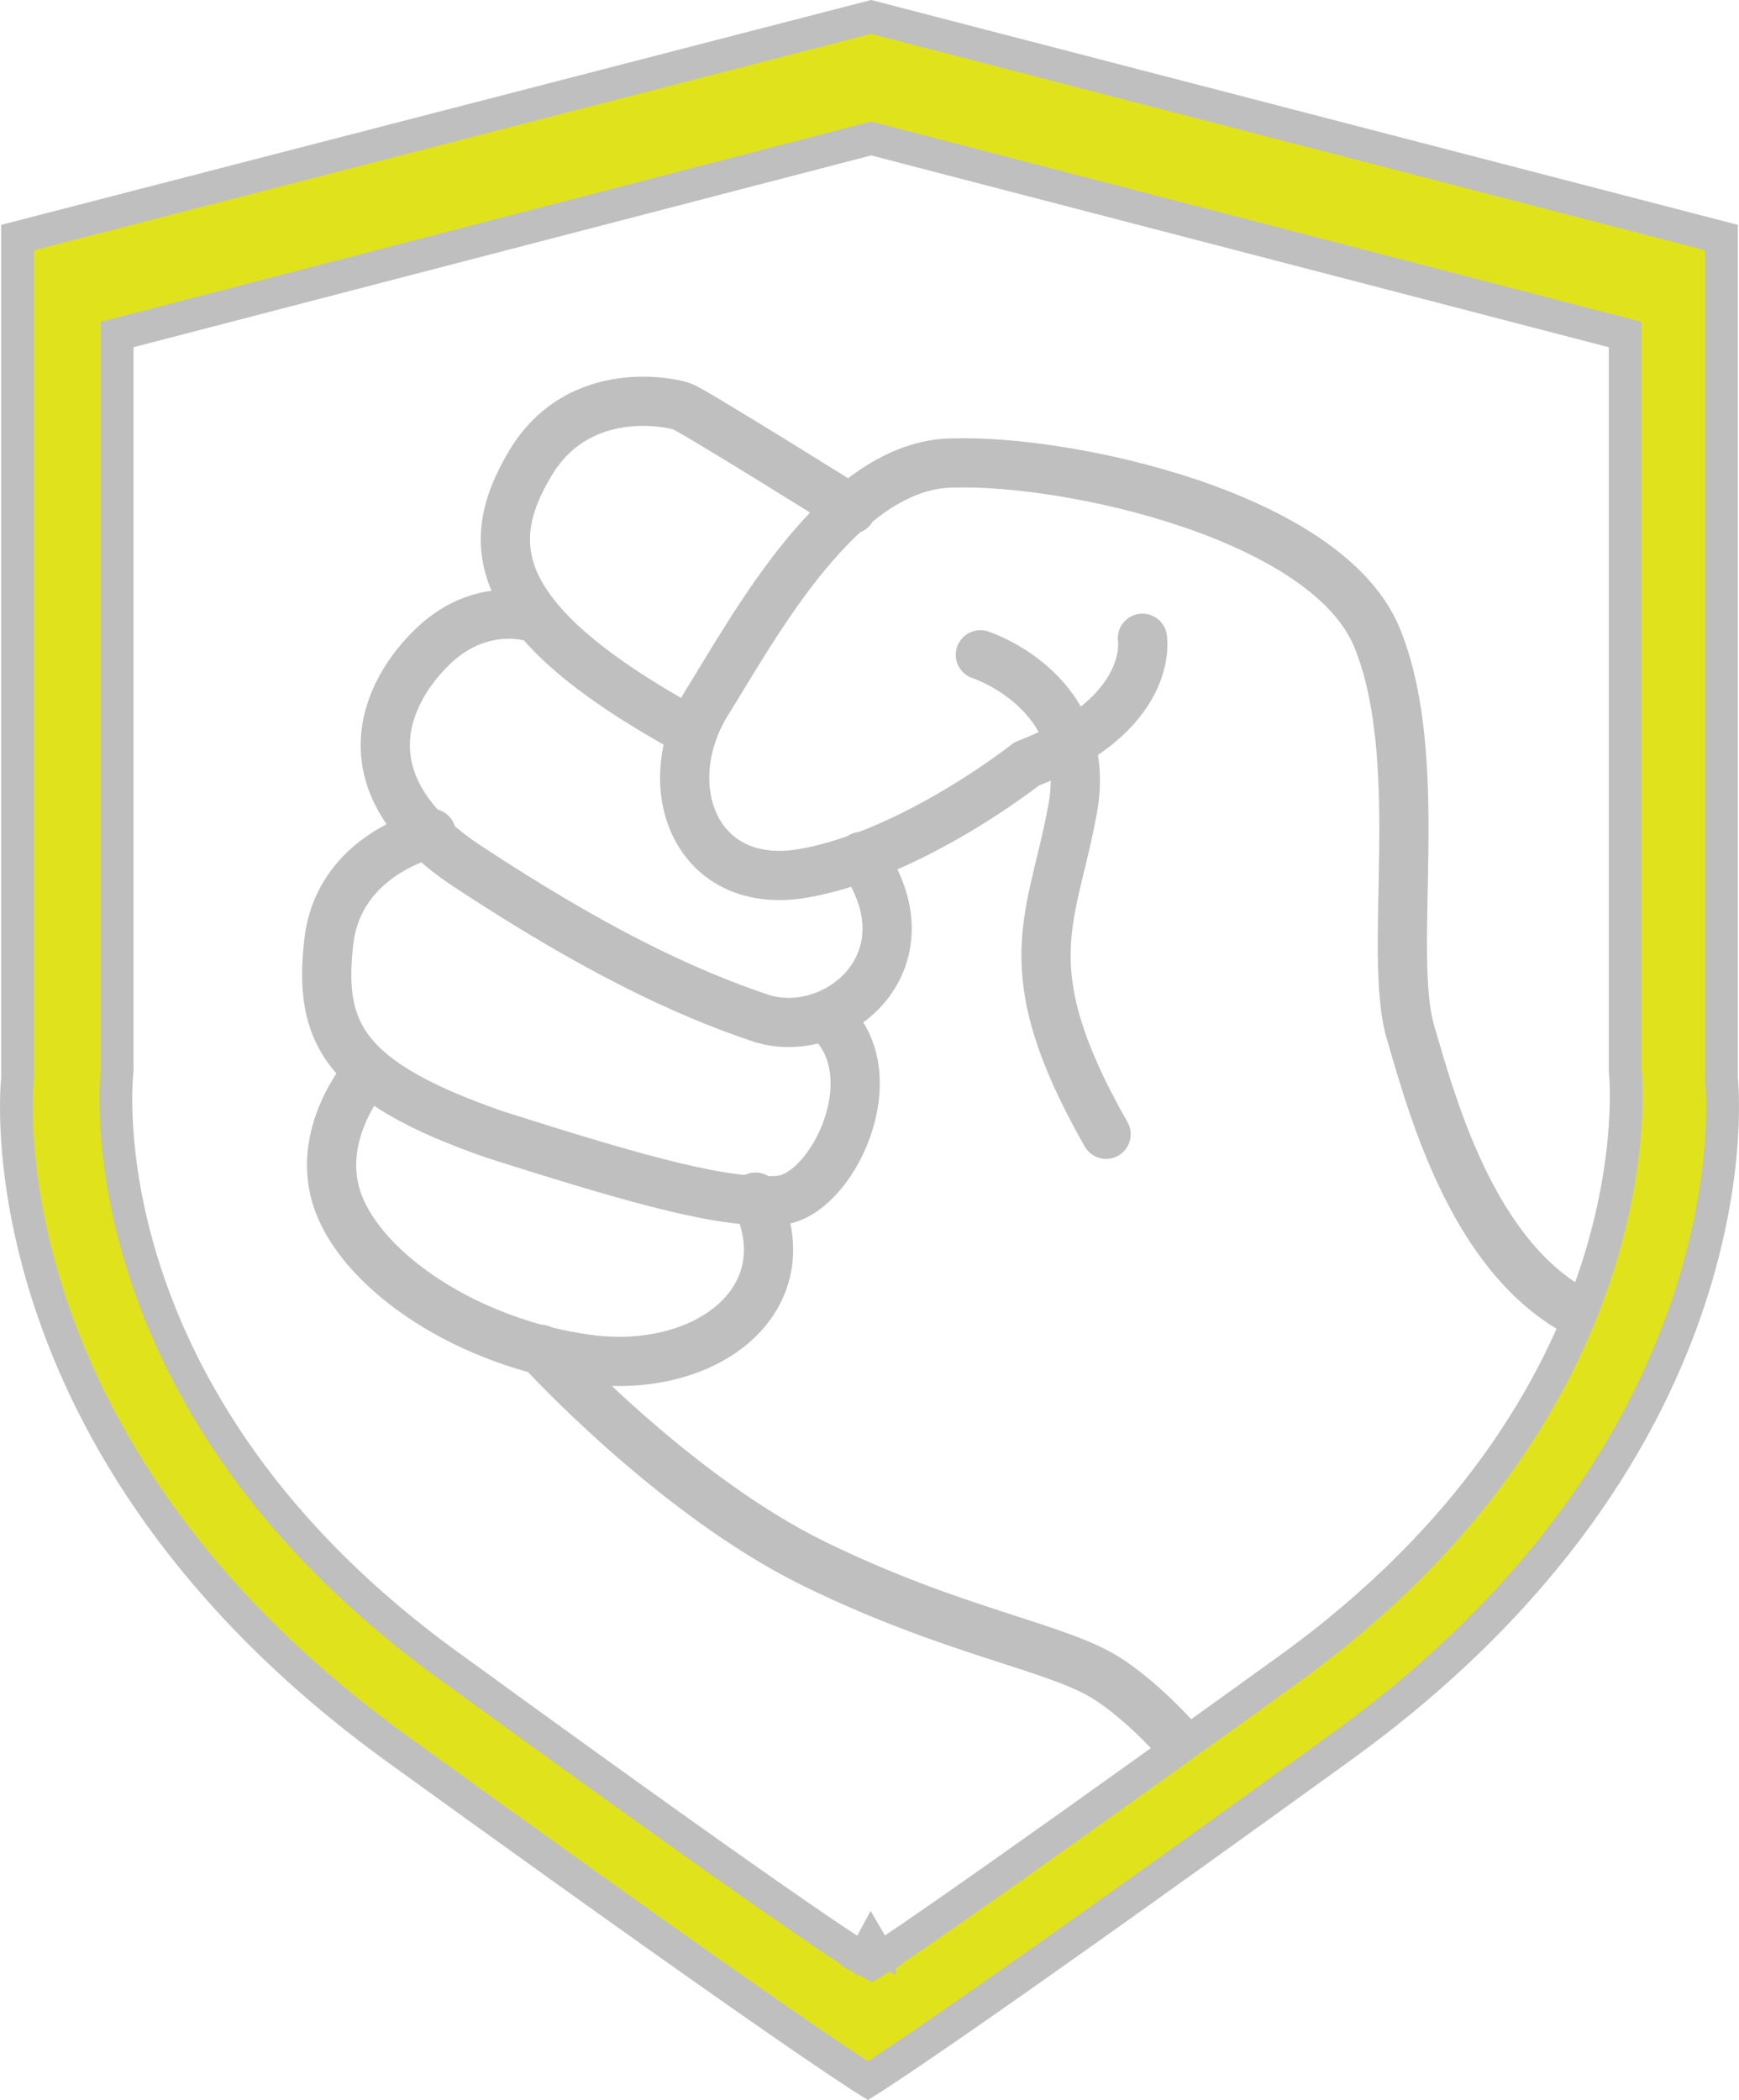 <svg width="53" height="64" viewBox="0 0 53 64" fill="none" xmlns="http://www.w3.org/2000/svg">
<path d="M34.818 19.452C34.818 19.452 35.222 21.77 31.29 23.282C31.29 23.282 27.862 26.003 24.535 26.608C21.208 27.212 19.999 23.987 21.511 21.468C23.023 19.049 25.644 14.11 29.072 14.11C32.6 14.009 40.464 15.723 41.976 19.452C43.489 23.181 42.279 29.027 42.984 31.446C43.69 33.864 45.001 38.702 48.529 40.214" stroke="#BFBFBF" stroke-width="1.5" stroke-miterlimit="10" stroke-linecap="round" stroke-linejoin="round"/>
<path d="M29.879 19.956C29.879 19.956 33.307 21.065 32.702 24.592C32.097 28.019 30.786 29.43 33.71 34.57" stroke="#BFBFBF" stroke-width="1.5" stroke-miterlimit="10" stroke-linecap="round" stroke-linejoin="round"/>
<path d="M25.947 15.521C25.947 15.521 21.108 12.498 20.806 12.397C20.604 12.296 17.681 11.59 16.168 14.11C14.656 16.63 14.959 18.948 21.008 22.274" stroke="#BFBFBF" stroke-width="1.5" stroke-miterlimit="10" stroke-linecap="round" stroke-linejoin="round"/>
<path d="M16.369 18.847C16.369 18.847 14.756 18.243 13.243 19.654C11.731 21.065 10.421 23.887 14.252 26.406C18.082 28.926 20.805 30.236 23.224 31.043C25.543 31.748 28.466 29.228 26.248 26.104" stroke="#BFBFBF" stroke-width="1.5" stroke-miterlimit="10" stroke-linecap="round" stroke-linejoin="round"/>
<path d="M13.143 25.398C13.143 25.398 10.32 26.003 10.018 28.724C9.715 31.446 10.421 32.958 15.058 34.57C19.797 36.082 22.115 36.687 23.728 36.586C25.341 36.485 27.156 32.756 25.241 31.043" stroke="#BFBFBF" stroke-width="1.5" stroke-miterlimit="10" stroke-linecap="round" stroke-linejoin="round"/>
<path d="M11.229 32.655C11.229 32.655 9.515 34.57 10.321 36.687C11.128 38.803 14.253 40.92 17.882 41.423C21.512 41.928 24.536 39.609 23.024 36.485" stroke="#BFBFBF" stroke-width="1.5" stroke-miterlimit="10" stroke-linecap="round" stroke-linejoin="round"/>
<path d="M16.469 41.121C16.469 41.121 20.501 45.556 24.836 47.672C29.171 49.789 32.297 50.192 33.809 51.2C35.321 52.208 36.531 53.821 36.531 53.821" stroke="#BFBFBF" stroke-width="1.5" stroke-miterlimit="10" stroke-linecap="round" stroke-linejoin="round"/>
<path d="M26.551 59.263L26.314 59.703L26.56 59.836L26.802 59.695L26.551 59.263ZM26.551 59.263C26.802 59.695 26.803 59.695 26.803 59.695L26.803 59.694L26.804 59.694L26.806 59.693L26.812 59.689L26.829 59.679C26.843 59.67 26.864 59.657 26.893 59.639C26.952 59.601 27.046 59.54 27.192 59.443C27.484 59.248 27.988 58.906 28.84 58.313C30.544 57.126 33.647 54.932 39.243 50.9C44.929 46.803 47.511 42.253 48.663 38.706C49.239 36.935 49.456 35.42 49.53 34.343C49.566 33.804 49.567 33.374 49.558 33.076C49.553 32.927 49.547 32.811 49.541 32.73C49.538 32.69 49.535 32.659 49.533 32.637L49.532 32.63V10.583V10.196L49.158 10.099L26.677 4.253L26.551 4.22L26.425 4.253L3.943 10.099L3.569 10.196V10.583V32.628L3.569 32.632C3.566 32.654 3.563 32.685 3.56 32.725C3.553 32.806 3.545 32.922 3.539 33.072C3.528 33.37 3.525 33.8 3.557 34.339C3.622 35.417 3.83 36.933 4.399 38.704C5.54 42.253 8.122 46.803 13.858 50.9C19.403 54.932 22.506 57.126 24.225 58.314C25.084 58.907 25.599 59.251 25.901 59.446C26.051 59.544 26.15 59.606 26.212 59.644C26.244 59.663 26.266 59.676 26.282 59.686L26.302 59.697L26.309 59.7L26.311 59.702L26.312 59.703L26.313 59.703C26.313 59.703 26.314 59.703 26.551 59.263ZM52.464 32.857V32.885L52.467 32.913L52.467 32.913L52.467 32.913L52.467 32.914L52.468 32.917L52.47 32.937C52.471 32.956 52.474 32.985 52.477 33.024C52.483 33.103 52.49 33.222 52.495 33.38C52.504 33.695 52.504 34.16 52.464 34.75C52.383 35.93 52.14 37.608 51.493 39.58C50.202 43.515 47.29 48.641 40.776 53.313L40.775 53.315C34.224 58.05 30.573 60.618 28.561 62.001C27.555 62.692 26.961 63.086 26.62 63.306C26.554 63.348 26.498 63.384 26.45 63.414C26.402 63.384 26.346 63.348 26.28 63.306C25.939 63.086 25.345 62.692 24.339 62.001C22.327 60.618 18.676 58.05 12.125 53.315C5.662 48.643 2.774 43.517 1.495 39.581C0.854 37.61 0.615 35.931 0.535 34.751C0.496 34.16 0.496 33.695 0.505 33.38C0.51 33.223 0.518 33.103 0.523 33.024C0.526 32.985 0.529 32.956 0.531 32.937L0.533 32.917L0.533 32.914L0.533 32.913L0.533 32.913L0.533 32.913L0.536 32.885V32.857V7.241L26.55 0.516L52.464 7.24V32.857Z" fill="#E0E31C" stroke="#BFBFBF"/>
</svg>
